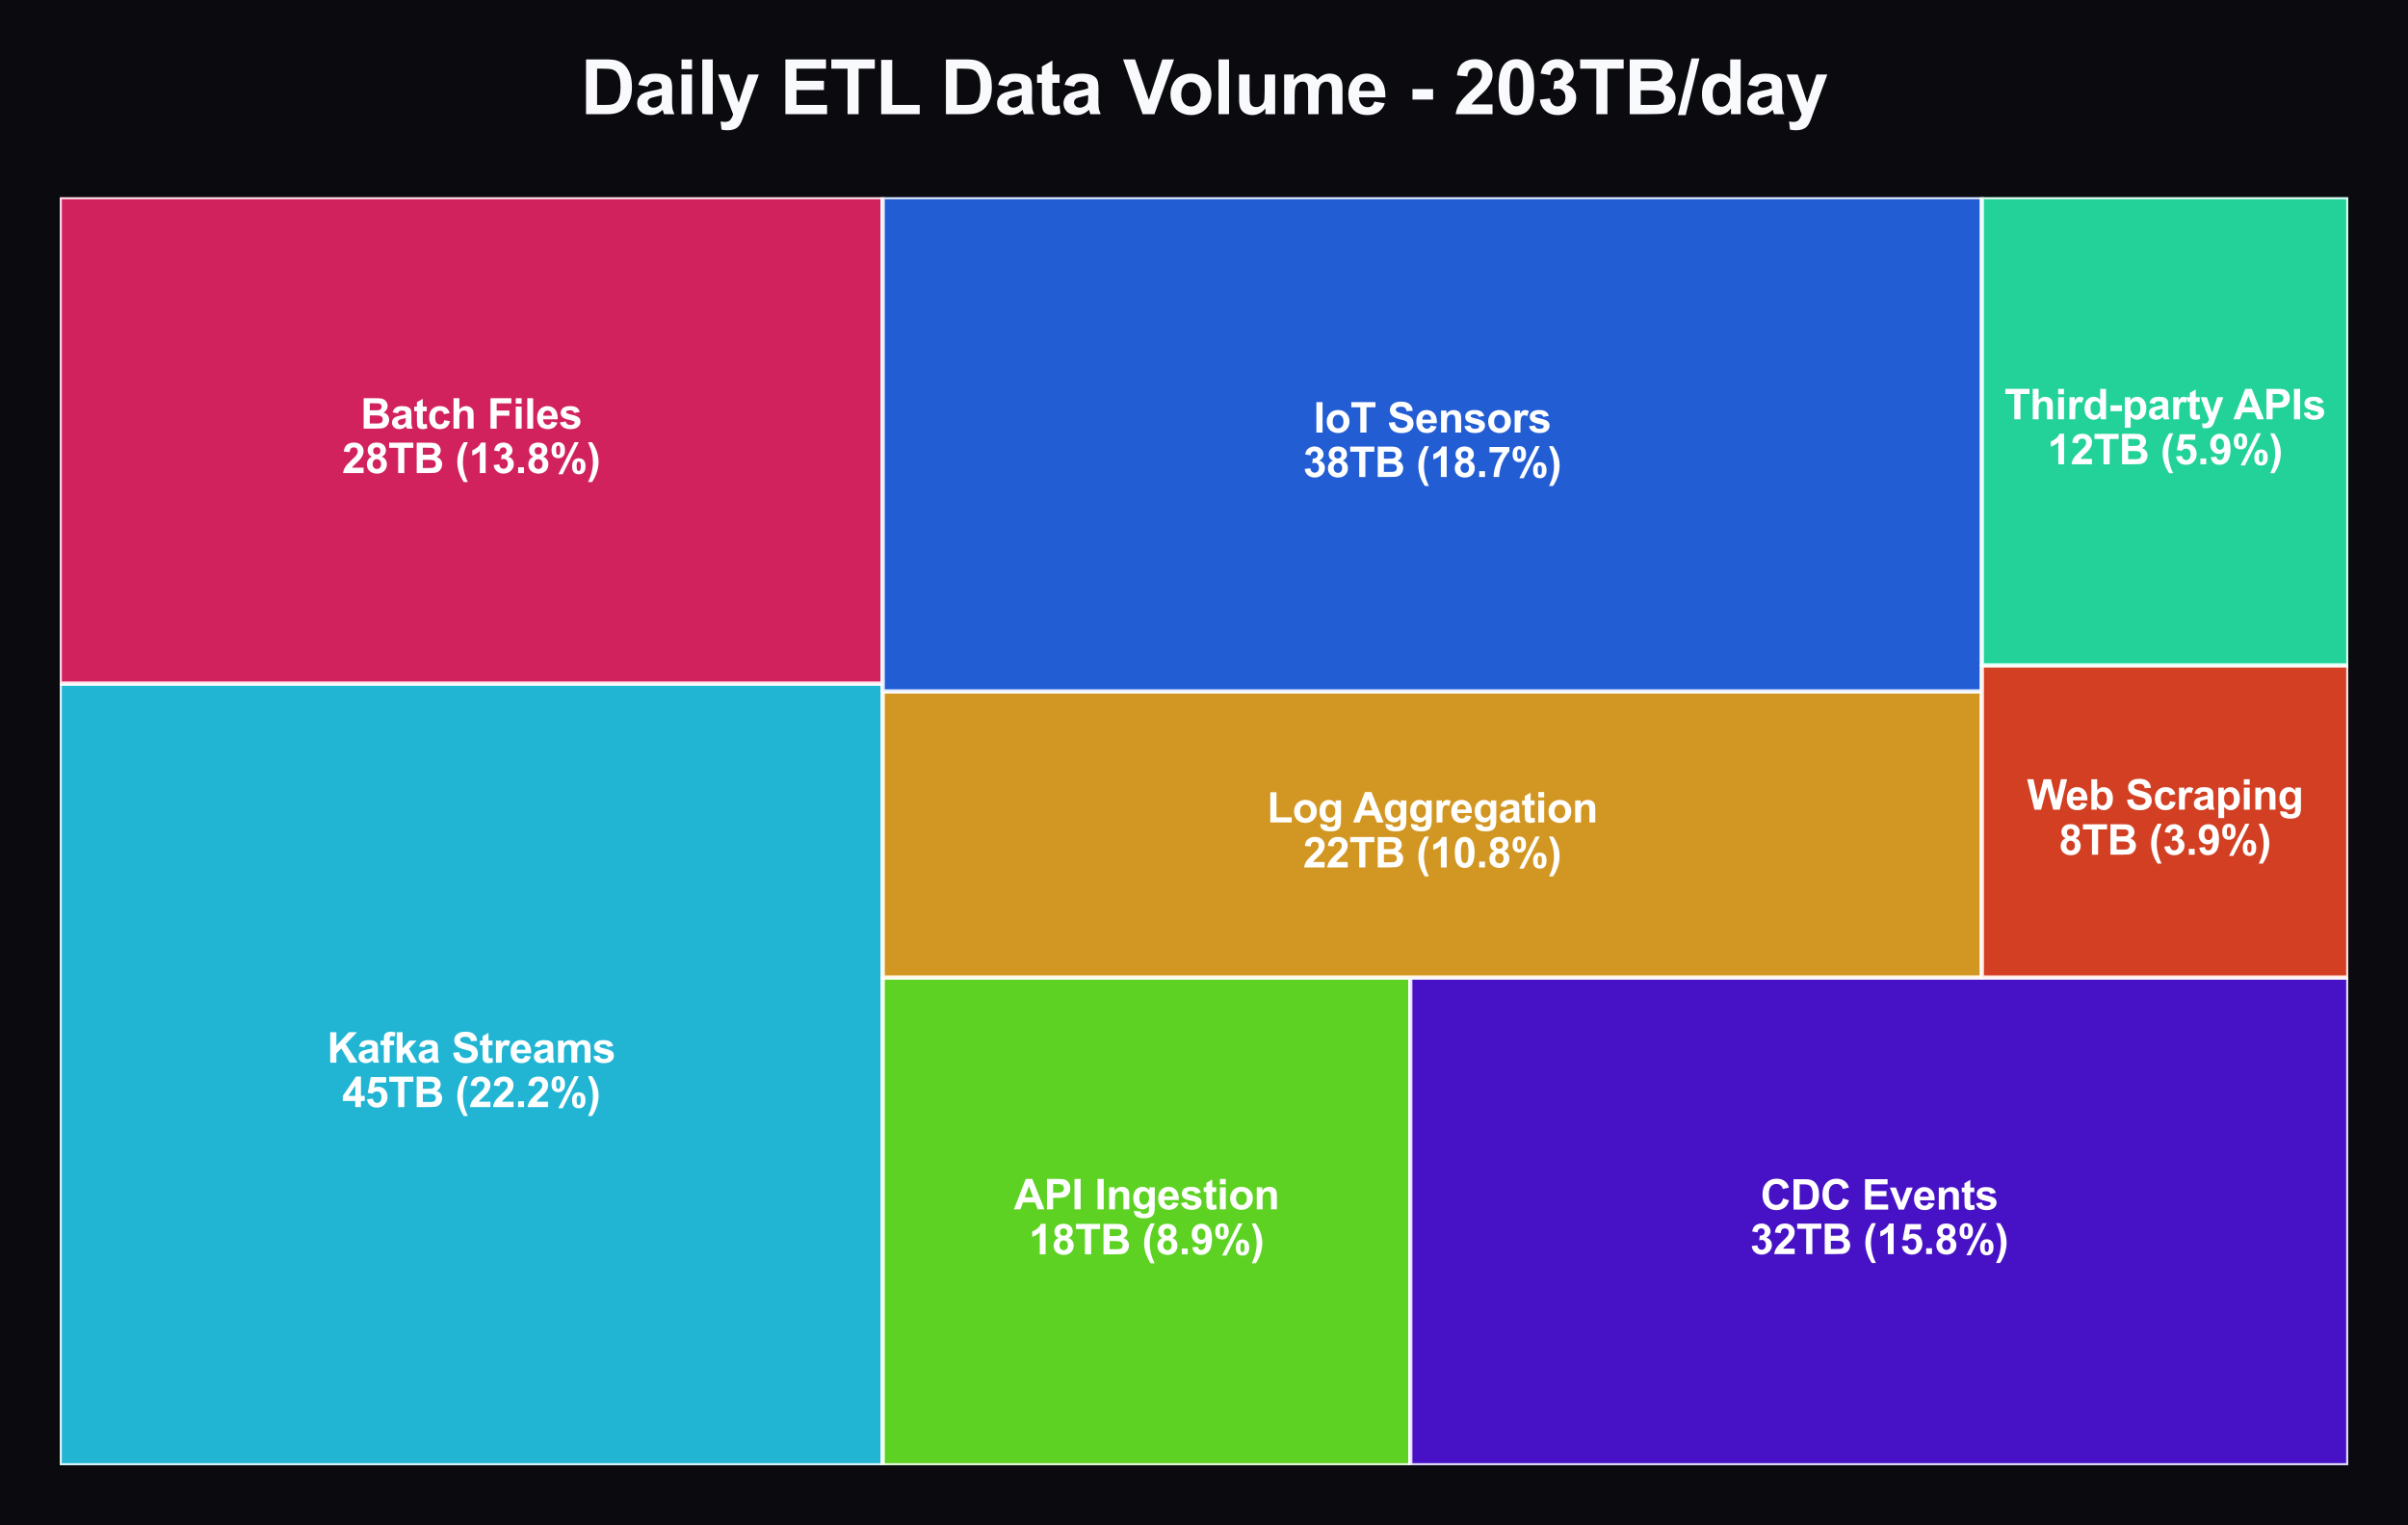 <?xml version="1.0" encoding="utf-8" standalone="no"?>
<!DOCTYPE svg PUBLIC "-//W3C//DTD SVG 1.1//EN"
  "http://www.w3.org/Graphics/SVG/1.1/DTD/svg11.dtd">
<svg xmlns:xlink="http://www.w3.org/1999/xlink" viewBox="0 0 580.144 367.343" xmlns="http://www.w3.org/2000/svg" version="1.1">
 <defs>
  <style type="text/css">*{stroke-linejoin: round; stroke-linecap: butt}</style>
 </defs>
 <g id="figure_1">
  <g id="patch_1">
   <path d="M 0 367.343 
L 580.144 367.343 
L 580.144 -0 
L 0 -0 
z
" style="fill: #0a0a0f"/>
  </g>
  <g id="axes_1">
   <g id="patch_2">
    <path d="M 14.4 352.943 
L 212.667 352.943 
L 212.667 164.659 
L 14.4 164.659 
z
" clip-path="url(#p18565d29bd)" style="fill: #27d3f5; opacity: 0.85; stroke: #ffffff; stroke-linejoin: miter"/>
   </g>
   <g id="patch_3">
    <path d="M 14.4 164.659 
L 212.667 164.659 
L 212.667 47.503 
L 14.4 47.503 
z
" clip-path="url(#p18565d29bd)" style="fill: #f5276c; opacity: 0.85; stroke: #ffffff; stroke-linejoin: miter"/>
   </g>
   <g id="patch_4">
    <path d="M 212.667 352.943 
L 339.774 352.943 
L 339.774 235.467 
L 212.667 235.467 
z
" clip-path="url(#p18565d29bd)" style="fill: #6cf527; opacity: 0.85; stroke: #ffffff; stroke-linejoin: miter"/>
   </g>
   <g id="patch_5">
    <path d="M 339.774 352.943 
L 565.744 352.943 
L 565.744 235.467 
L 339.774 235.467 
z
" clip-path="url(#p18565d29bd)" style="fill: #5314e6; opacity: 0.85; stroke: #ffffff; stroke-linejoin: miter"/>
   </g>
   <g id="patch_6">
    <path d="M 212.667 235.467 
L 477.475 235.467 
L 477.475 166.547 
L 212.667 166.547 
z
" clip-path="url(#p18565d29bd)" style="fill: #f5b027; opacity: 0.85; stroke: #ffffff; stroke-linejoin: miter"/>
   </g>
   <g id="patch_7">
    <path d="M 212.667 166.547 
L 477.475 166.547 
L 477.475 47.503 
L 212.667 47.503 
z
" clip-path="url(#p18565d29bd)" style="fill: #276cf5; opacity: 0.85; stroke: #ffffff; stroke-linejoin: miter"/>
   </g>
   <g id="patch_8">
    <path d="M 477.475 235.467 
L 565.744 235.467 
L 565.744 160.281 
L 477.475 160.281 
z
" clip-path="url(#p18565d29bd)" style="fill: #f54927; opacity: 0.85; stroke: #ffffff; stroke-linejoin: miter"/>
   </g>
   <g id="patch_9">
    <path d="M 477.475 160.281 
L 565.744 160.281 
L 565.744 47.503 
L 477.475 47.503 
z
" clip-path="url(#p18565d29bd)" style="fill: #27f5b0; opacity: 0.85; stroke: #ffffff; stroke-linejoin: miter"/>
   </g>
   <g id="text_1">
    <!-- Kafka Streams -->
    <g style="fill: #ffffff" transform="translate(78.793 255.973) scale(0.1 -0.1)">
     <defs>
      <path id="Arial-BoldMT-4b" d="M 478 0 
L 478 4581 
L 1403 4581 
L 1403 2547 
L 3272 4581 
L 4516 4581 
L 2791 2797 
L 4609 0 
L 3413 0 
L 2153 2150 
L 1403 1384 
L 1403 0 
L 478 0 
z
" transform="scale(0.016)"/>
      <path id="Arial-BoldMT-61" d="M 1116 2306 
L 319 2450 
Q 453 2931 781 3162 
Q 1109 3394 1756 3394 
Q 2344 3394 2631 3255 
Q 2919 3116 3036 2902 
Q 3153 2688 3153 2116 
L 3144 1091 
Q 3144 653 3186 445 
Q 3228 238 3344 0 
L 2475 0 
Q 2441 88 2391 259 
Q 2369 338 2359 363 
Q 2134 144 1878 34 
Q 1622 -75 1331 -75 
Q 819 -75 523 203 
Q 228 481 228 906 
Q 228 1188 362 1408 
Q 497 1628 739 1745 
Q 981 1863 1438 1950 
Q 2053 2066 2291 2166 
L 2291 2253 
Q 2291 2506 2166 2614 
Q 2041 2722 1694 2722 
Q 1459 2722 1328 2630 
Q 1197 2538 1116 2306 
z
M 2291 1594 
Q 2122 1538 1756 1459 
Q 1391 1381 1278 1306 
Q 1106 1184 1106 997 
Q 1106 813 1243 678 
Q 1381 544 1594 544 
Q 1831 544 2047 700 
Q 2206 819 2256 991 
Q 2291 1103 2291 1419 
L 2291 1594 
z
" transform="scale(0.016)"/>
      <path id="Arial-BoldMT-66" d="M 75 3319 
L 563 3319 
L 563 3569 
Q 563 3988 652 4194 
Q 741 4400 980 4529 
Q 1219 4659 1584 4659 
Q 1959 4659 2319 4547 
L 2200 3934 
Q 1991 3984 1797 3984 
Q 1606 3984 1523 3895 
Q 1441 3806 1441 3553 
L 1441 3319 
L 2097 3319 
L 2097 2628 
L 1441 2628 
L 1441 0 
L 563 0 
L 563 2628 
L 75 2628 
L 75 3319 
z
" transform="scale(0.016)"/>
      <path id="Arial-BoldMT-6b" d="M 428 0 
L 428 4581 
L 1306 4581 
L 1306 2150 
L 2334 3319 
L 3416 3319 
L 2281 2106 
L 3497 0 
L 2550 0 
L 1716 1491 
L 1306 1063 
L 1306 0 
L 428 0 
z
" transform="scale(0.016)"/>
      <path id="Arial-BoldMT-20" transform="scale(0.016)"/>
      <path id="Arial-BoldMT-53" d="M 231 1491 
L 1131 1578 
Q 1213 1125 1461 912 
Q 1709 700 2131 700 
Q 2578 700 2804 889 
Q 3031 1078 3031 1331 
Q 3031 1494 2936 1608 
Q 2841 1722 2603 1806 
Q 2441 1863 1863 2006 
Q 1119 2191 819 2459 
Q 397 2838 397 3381 
Q 397 3731 595 4036 
Q 794 4341 1167 4500 
Q 1541 4659 2069 4659 
Q 2931 4659 3367 4281 
Q 3803 3903 3825 3272 
L 2900 3231 
Q 2841 3584 2645 3739 
Q 2450 3894 2059 3894 
Q 1656 3894 1428 3728 
Q 1281 3622 1281 3444 
Q 1281 3281 1419 3166 
Q 1594 3019 2269 2859 
Q 2944 2700 3267 2529 
Q 3591 2359 3773 2064 
Q 3956 1769 3956 1334 
Q 3956 941 3737 597 
Q 3519 253 3119 86 
Q 2719 -81 2122 -81 
Q 1253 -81 787 320 
Q 322 722 231 1491 
z
" transform="scale(0.016)"/>
      <path id="Arial-BoldMT-74" d="M 1981 3319 
L 1981 2619 
L 1381 2619 
L 1381 1281 
Q 1381 875 1398 808 
Q 1416 741 1477 697 
Q 1538 653 1625 653 
Q 1747 653 1978 738 
L 2053 56 
Q 1747 -75 1359 -75 
Q 1122 -75 931 4 
Q 741 84 652 211 
Q 563 338 528 553 
Q 500 706 500 1172 
L 500 2619 
L 97 2619 
L 97 3319 
L 500 3319 
L 500 3978 
L 1381 4491 
L 1381 3319 
L 1981 3319 
z
" transform="scale(0.016)"/>
      <path id="Arial-BoldMT-72" d="M 1300 0 
L 422 0 
L 422 3319 
L 1238 3319 
L 1238 2847 
Q 1447 3181 1614 3287 
Q 1781 3394 1994 3394 
Q 2294 3394 2572 3228 
L 2300 2463 
Q 2078 2606 1888 2606 
Q 1703 2606 1575 2504 
Q 1447 2403 1373 2137 
Q 1300 1872 1300 1025 
L 1300 0 
z
" transform="scale(0.016)"/>
      <path id="Arial-BoldMT-65" d="M 2381 1056 
L 3256 909 
Q 3088 428 2723 176 
Q 2359 -75 1813 -75 
Q 947 -75 531 491 
Q 203 944 203 1634 
Q 203 2459 634 2926 
Q 1066 3394 1725 3394 
Q 2466 3394 2894 2905 
Q 3322 2416 3303 1406 
L 1103 1406 
Q 1113 1016 1316 798 
Q 1519 581 1822 581 
Q 2028 581 2168 693 
Q 2309 806 2381 1056 
z
M 2431 1944 
Q 2422 2325 2234 2523 
Q 2047 2722 1778 2722 
Q 1491 2722 1303 2513 
Q 1116 2303 1119 1944 
L 2431 1944 
z
" transform="scale(0.016)"/>
      <path id="Arial-BoldMT-6d" d="M 394 3319 
L 1203 3319 
L 1203 2866 
Q 1638 3394 2238 3394 
Q 2556 3394 2790 3262 
Q 3025 3131 3175 2866 
Q 3394 3131 3647 3262 
Q 3900 3394 4188 3394 
Q 4553 3394 4806 3245 
Q 5059 3097 5184 2809 
Q 5275 2597 5275 2122 
L 5275 0 
L 4397 0 
L 4397 1897 
Q 4397 2391 4306 2534 
Q 4184 2722 3931 2722 
Q 3747 2722 3584 2609 
Q 3422 2497 3350 2280 
Q 3278 2063 3278 1594 
L 3278 0 
L 2400 0 
L 2400 1819 
Q 2400 2303 2353 2443 
Q 2306 2584 2207 2653 
Q 2109 2722 1941 2722 
Q 1738 2722 1575 2612 
Q 1413 2503 1342 2297 
Q 1272 2091 1272 1613 
L 1272 0 
L 394 0 
L 394 3319 
z
" transform="scale(0.016)"/>
      <path id="Arial-BoldMT-73" d="M 150 947 
L 1031 1081 
Q 1088 825 1259 692 
Q 1431 559 1741 559 
Q 2081 559 2253 684 
Q 2369 772 2369 919 
Q 2369 1019 2306 1084 
Q 2241 1147 2013 1200 
Q 950 1434 666 1628 
Q 272 1897 272 2375 
Q 272 2806 612 3100 
Q 953 3394 1669 3394 
Q 2350 3394 2681 3172 
Q 3013 2950 3138 2516 
L 2309 2363 
Q 2256 2556 2107 2659 
Q 1959 2763 1684 2763 
Q 1338 2763 1188 2666 
Q 1088 2597 1088 2488 
Q 1088 2394 1175 2328 
Q 1294 2241 1995 2081 
Q 2697 1922 2975 1691 
Q 3250 1456 3250 1038 
Q 3250 581 2869 253 
Q 2488 -75 1741 -75 
Q 1063 -75 667 200 
Q 272 475 150 947 
z
" transform="scale(0.016)"/>
     </defs>
     <use xlink:href="#Arial-BoldMT-4b"/>
     <use xlink:href="#Arial-BoldMT-61" transform="translate(72.217 0)"/>
     <use xlink:href="#Arial-BoldMT-66" transform="translate(127.832 0)"/>
     <use xlink:href="#Arial-BoldMT-6b" transform="translate(161.133 0)"/>
     <use xlink:href="#Arial-BoldMT-61" transform="translate(216.748 0)"/>
     <use xlink:href="#Arial-BoldMT-20" transform="translate(272.363 0)"/>
     <use xlink:href="#Arial-BoldMT-53" transform="translate(300.146 0)"/>
     <use xlink:href="#Arial-BoldMT-74" transform="translate(366.846 0)"/>
     <use xlink:href="#Arial-BoldMT-72" transform="translate(400.146 0)"/>
     <use xlink:href="#Arial-BoldMT-65" transform="translate(439.062 0)"/>
     <use xlink:href="#Arial-BoldMT-61" transform="translate(494.678 0)"/>
     <use xlink:href="#Arial-BoldMT-6d" transform="translate(550.293 0)"/>
     <use xlink:href="#Arial-BoldMT-73" transform="translate(639.209 0)"/>
    </g>
    <!-- 45TB (22.2%) -->
    <g style="fill: #ffffff" transform="translate(82.412 266.682) scale(0.1 -0.1)">
     <defs>
      <path id="Arial-BoldMT-34" d="M 1994 0 
L 1994 922 
L 119 922 
L 119 1691 
L 2106 4600 
L 2844 4600 
L 2844 1694 
L 3413 1694 
L 3413 922 
L 2844 922 
L 2844 0 
L 1994 0 
z
M 1994 1694 
L 1994 3259 
L 941 1694 
L 1994 1694 
z
" transform="scale(0.016)"/>
      <path id="Arial-BoldMT-35" d="M 284 1178 
L 1159 1269 
Q 1197 972 1381 798 
Q 1566 625 1806 625 
Q 2081 625 2272 848 
Q 2463 1072 2463 1522 
Q 2463 1944 2273 2155 
Q 2084 2366 1781 2366 
Q 1403 2366 1103 2031 
L 391 2134 
L 841 4519 
L 3163 4519 
L 3163 3697 
L 1506 3697 
L 1369 2919 
Q 1663 3066 1969 3066 
Q 2553 3066 2959 2641 
Q 3366 2216 3366 1538 
Q 3366 972 3038 528 
Q 2591 -78 1797 -78 
Q 1163 -78 763 262 
Q 363 603 284 1178 
z
" transform="scale(0.016)"/>
      <path id="Arial-BoldMT-54" d="M 1497 0 
L 1497 3806 
L 138 3806 
L 138 4581 
L 3778 4581 
L 3778 3806 
L 2422 3806 
L 2422 0 
L 1497 0 
z
" transform="scale(0.016)"/>
      <path id="Arial-BoldMT-42" d="M 469 4581 
L 2300 4581 
Q 2844 4581 3111 4536 
Q 3378 4491 3589 4347 
Q 3800 4203 3940 3964 
Q 4081 3725 4081 3428 
Q 4081 3106 3907 2837 
Q 3734 2569 3438 2434 
Q 3856 2313 4081 2019 
Q 4306 1725 4306 1328 
Q 4306 1016 4161 720 
Q 4016 425 3764 248 
Q 3513 72 3144 31 
Q 2913 6 2028 0 
L 469 0 
L 469 4581 
z
M 1394 3819 
L 1394 2759 
L 2000 2759 
Q 2541 2759 2672 2775 
Q 2909 2803 3045 2939 
Q 3181 3075 3181 3297 
Q 3181 3509 3064 3642 
Q 2947 3775 2716 3803 
Q 2578 3819 1925 3819 
L 1394 3819 
z
M 1394 1997 
L 1394 772 
L 2250 772 
Q 2750 772 2884 800 
Q 3091 838 3220 983 
Q 3350 1128 3350 1372 
Q 3350 1578 3250 1722 
Q 3150 1866 2961 1931 
Q 2772 1997 2141 1997 
L 1394 1997 
z
" transform="scale(0.016)"/>
      <path id="Arial-BoldMT-28" d="M 1916 -1347 
L 1313 -1347 
Q 834 -625 584 153 
Q 334 931 334 1659 
Q 334 2563 644 3369 
Q 913 4069 1325 4659 
L 1925 4659 
Q 1497 3713 1336 3048 
Q 1175 2384 1175 1641 
Q 1175 1128 1270 590 
Q 1366 53 1531 -431 
Q 1641 -750 1916 -1347 
z
" transform="scale(0.016)"/>
      <path id="Arial-BoldMT-32" d="M 3238 816 
L 3238 0 
L 159 0 
Q 209 463 459 877 
Q 709 1291 1447 1975 
Q 2041 2528 2175 2725 
Q 2356 2997 2356 3263 
Q 2356 3556 2198 3714 
Q 2041 3872 1763 3872 
Q 1488 3872 1325 3706 
Q 1163 3541 1138 3156 
L 263 3244 
Q 341 3969 753 4284 
Q 1166 4600 1784 4600 
Q 2463 4600 2850 4234 
Q 3238 3869 3238 3325 
Q 3238 3016 3127 2736 
Q 3016 2456 2775 2150 
Q 2616 1947 2200 1565 
Q 1784 1184 1673 1059 
Q 1563 934 1494 816 
L 3238 816 
z
" transform="scale(0.016)"/>
      <path id="Arial-BoldMT-2e" d="M 459 0 
L 459 878 
L 1338 878 
L 1338 0 
L 459 0 
z
" transform="scale(0.016)"/>
      <path id="Arial-BoldMT-25" d="M 278 3450 
Q 278 4066 548 4362 
Q 819 4659 1281 4659 
Q 1759 4659 2029 4364 
Q 2300 4069 2300 3450 
Q 2300 2834 2029 2537 
Q 1759 2241 1297 2241 
Q 819 2241 548 2536 
Q 278 2831 278 3450 
z
M 963 3456 
Q 963 3009 1066 2856 
Q 1144 2744 1281 2744 
Q 1422 2744 1500 2856 
Q 1600 3009 1600 3456 
Q 1600 3903 1500 4053 
Q 1422 4169 1281 4169 
Q 1144 4169 1066 4056 
Q 963 3903 963 3456 
z
M 1950 -175 
L 1300 -175 
L 3741 4659 
L 4372 4659 
L 1950 -175 
z
M 3369 1028 
Q 3369 1644 3639 1941 
Q 3909 2238 4378 2238 
Q 4850 2238 5120 1941 
Q 5391 1644 5391 1028 
Q 5391 409 5120 112 
Q 4850 -184 4388 -184 
Q 3909 -184 3639 112 
Q 3369 409 3369 1028 
z
M 4053 1031 
Q 4053 584 4156 434 
Q 4234 319 4372 319 
Q 4513 319 4588 431 
Q 4691 584 4691 1031 
Q 4691 1478 4591 1631 
Q 4513 1744 4372 1744 
Q 4231 1744 4156 1631 
Q 4053 1478 4053 1031 
z
" transform="scale(0.016)"/>
      <path id="Arial-BoldMT-29" d="M 216 -1347 
Q 475 -791 581 -494 
Q 688 -197 778 190 
Q 869 578 912 926 
Q 956 1275 956 1641 
Q 956 2384 797 3048 
Q 638 3713 209 4659 
L 806 4659 
Q 1278 3988 1539 3234 
Q 1800 2481 1800 1706 
Q 1800 1053 1594 306 
Q 1359 -531 822 -1347 
L 216 -1347 
z
" transform="scale(0.016)"/>
     </defs>
     <use xlink:href="#Arial-BoldMT-34"/>
     <use xlink:href="#Arial-BoldMT-35" transform="translate(55.615 0)"/>
     <use xlink:href="#Arial-BoldMT-54" transform="translate(111.23 0)"/>
     <use xlink:href="#Arial-BoldMT-42" transform="translate(172.314 0)"/>
     <use xlink:href="#Arial-BoldMT-20" transform="translate(244.531 0)"/>
     <use xlink:href="#Arial-BoldMT-28" transform="translate(272.314 0)"/>
     <use xlink:href="#Arial-BoldMT-32" transform="translate(305.615 0)"/>
     <use xlink:href="#Arial-BoldMT-32" transform="translate(361.23 0)"/>
     <use xlink:href="#Arial-BoldMT-2e" transform="translate(416.846 0)"/>
     <use xlink:href="#Arial-BoldMT-32" transform="translate(444.629 0)"/>
     <use xlink:href="#Arial-BoldMT-25" transform="translate(500.244 0)"/>
     <use xlink:href="#Arial-BoldMT-29" transform="translate(589.16 0)"/>
    </g>
   </g>
   <g id="text_2">
    <!-- Batch Files -->
    <g style="fill: #ffffff" transform="translate(86.861 103.253) scale(0.1 -0.1)">
     <defs>
      <path id="Arial-BoldMT-63" d="M 3353 2338 
L 2488 2181 
Q 2444 2441 2289 2572 
Q 2134 2703 1888 2703 
Q 1559 2703 1364 2476 
Q 1169 2250 1169 1719 
Q 1169 1128 1367 884 
Q 1566 641 1900 641 
Q 2150 641 2309 783 
Q 2469 925 2534 1272 
L 3397 1125 
Q 3263 531 2881 228 
Q 2500 -75 1859 -75 
Q 1131 -75 698 384 
Q 266 844 266 1656 
Q 266 2478 700 2936 
Q 1134 3394 1875 3394 
Q 2481 3394 2839 3133 
Q 3197 2872 3353 2338 
z
" transform="scale(0.016)"/>
      <path id="Arial-BoldMT-68" d="M 1334 4581 
L 1334 2897 
Q 1759 3394 2350 3394 
Q 2653 3394 2897 3281 
Q 3141 3169 3264 2994 
Q 3388 2819 3433 2606 
Q 3478 2394 3478 1947 
L 3478 0 
L 2600 0 
L 2600 1753 
Q 2600 2275 2550 2415 
Q 2500 2556 2373 2639 
Q 2247 2722 2056 2722 
Q 1838 2722 1666 2615 
Q 1494 2509 1414 2295 
Q 1334 2081 1334 1663 
L 1334 0 
L 456 0 
L 456 4581 
L 1334 4581 
z
" transform="scale(0.016)"/>
      <path id="Arial-BoldMT-46" d="M 472 0 
L 472 4581 
L 3613 4581 
L 3613 3806 
L 1397 3806 
L 1397 2722 
L 3309 2722 
L 3309 1947 
L 1397 1947 
L 1397 0 
L 472 0 
z
" transform="scale(0.016)"/>
      <path id="Arial-BoldMT-69" d="M 459 3769 
L 459 4581 
L 1338 4581 
L 1338 3769 
L 459 3769 
z
M 459 0 
L 459 3319 
L 1338 3319 
L 1338 0 
L 459 0 
z
" transform="scale(0.016)"/>
      <path id="Arial-BoldMT-6c" d="M 459 0 
L 459 4581 
L 1338 4581 
L 1338 0 
L 459 0 
z
" transform="scale(0.016)"/>
     </defs>
     <use xlink:href="#Arial-BoldMT-42"/>
     <use xlink:href="#Arial-BoldMT-61" transform="translate(72.217 0)"/>
     <use xlink:href="#Arial-BoldMT-74" transform="translate(127.832 0)"/>
     <use xlink:href="#Arial-BoldMT-63" transform="translate(161.133 0)"/>
     <use xlink:href="#Arial-BoldMT-68" transform="translate(216.748 0)"/>
     <use xlink:href="#Arial-BoldMT-20" transform="translate(277.832 0)"/>
     <use xlink:href="#Arial-BoldMT-46" transform="translate(305.615 0)"/>
     <use xlink:href="#Arial-BoldMT-69" transform="translate(366.699 0)"/>
     <use xlink:href="#Arial-BoldMT-6c" transform="translate(394.482 0)"/>
     <use xlink:href="#Arial-BoldMT-65" transform="translate(422.266 0)"/>
     <use xlink:href="#Arial-BoldMT-73" transform="translate(477.881 0)"/>
    </g>
    <!-- 28TB (13.8%) -->
    <g style="fill: #ffffff" transform="translate(82.412 113.962) scale(0.1 -0.1)">
     <defs>
      <path id="Arial-BoldMT-38" d="M 1025 2472 
Q 684 2616 529 2867 
Q 375 3119 375 3419 
Q 375 3931 733 4265 
Q 1091 4600 1750 4600 
Q 2403 4600 2764 4265 
Q 3125 3931 3125 3419 
Q 3125 3100 2959 2851 
Q 2794 2603 2494 2472 
Q 2875 2319 3073 2025 
Q 3272 1731 3272 1347 
Q 3272 713 2867 316 
Q 2463 -81 1791 -81 
Q 1166 -81 750 247 
Q 259 634 259 1309 
Q 259 1681 443 1992 
Q 628 2303 1025 2472 
z
M 1206 3356 
Q 1206 3094 1354 2947 
Q 1503 2800 1750 2800 
Q 2000 2800 2150 2948 
Q 2300 3097 2300 3359 
Q 2300 3606 2151 3754 
Q 2003 3903 1759 3903 
Q 1506 3903 1356 3753 
Q 1206 3603 1206 3356 
z
M 1125 1394 
Q 1125 1031 1311 828 
Q 1497 625 1775 625 
Q 2047 625 2225 820 
Q 2403 1016 2403 1384 
Q 2403 1706 2222 1901 
Q 2041 2097 1763 2097 
Q 1441 2097 1283 1875 
Q 1125 1653 1125 1394 
z
" transform="scale(0.016)"/>
      <path id="Arial-BoldMT-31" d="M 2519 0 
L 1641 0 
L 1641 3309 
Q 1159 2859 506 2644 
L 506 3441 
Q 850 3553 1253 3867 
Q 1656 4181 1806 4600 
L 2519 4600 
L 2519 0 
z
" transform="scale(0.016)"/>
      <path id="Arial-BoldMT-33" d="M 241 1216 
L 1091 1319 
Q 1131 994 1309 822 
Q 1488 650 1741 650 
Q 2013 650 2198 856 
Q 2384 1063 2384 1413 
Q 2384 1744 2206 1937 
Q 2028 2131 1772 2131 
Q 1603 2131 1369 2066 
L 1466 2781 
Q 1822 2772 2009 2936 
Q 2197 3100 2197 3372 
Q 2197 3603 2059 3740 
Q 1922 3878 1694 3878 
Q 1469 3878 1309 3722 
Q 1150 3566 1116 3266 
L 306 3403 
Q 391 3819 561 4067 
Q 731 4316 1036 4458 
Q 1341 4600 1719 4600 
Q 2366 4600 2756 4188 
Q 3078 3850 3078 3425 
Q 3078 2822 2419 2463 
Q 2813 2378 3048 2084 
Q 3284 1791 3284 1375 
Q 3284 772 2843 347 
Q 2403 -78 1747 -78 
Q 1125 -78 715 280 
Q 306 638 241 1216 
z
" transform="scale(0.016)"/>
     </defs>
     <use xlink:href="#Arial-BoldMT-32"/>
     <use xlink:href="#Arial-BoldMT-38" transform="translate(55.615 0)"/>
     <use xlink:href="#Arial-BoldMT-54" transform="translate(111.23 0)"/>
     <use xlink:href="#Arial-BoldMT-42" transform="translate(172.314 0)"/>
     <use xlink:href="#Arial-BoldMT-20" transform="translate(244.531 0)"/>
     <use xlink:href="#Arial-BoldMT-28" transform="translate(272.314 0)"/>
     <use xlink:href="#Arial-BoldMT-31" transform="translate(305.615 0)"/>
     <use xlink:href="#Arial-BoldMT-33" transform="translate(361.23 0)"/>
     <use xlink:href="#Arial-BoldMT-2e" transform="translate(416.846 0)"/>
     <use xlink:href="#Arial-BoldMT-38" transform="translate(444.629 0)"/>
     <use xlink:href="#Arial-BoldMT-25" transform="translate(500.244 0)"/>
     <use xlink:href="#Arial-BoldMT-29" transform="translate(589.16 0)"/>
    </g>
   </g>
   <g id="text_3">
    <!-- API Ingestion -->
    <g style="fill: #ffffff" transform="translate(244.277 291.311) scale(0.1 -0.1)">
     <defs>
      <path id="Arial-BoldMT-41" d="M 4597 0 
L 3591 0 
L 3191 1041 
L 1359 1041 
L 981 0 
L 0 0 
L 1784 4581 
L 2763 4581 
L 4597 0 
z
M 2894 1813 
L 2263 3513 
L 1644 1813 
L 2894 1813 
z
" transform="scale(0.016)"/>
      <path id="Arial-BoldMT-50" d="M 466 0 
L 466 4581 
L 1950 4581 
Q 2794 4581 3050 4513 
Q 3444 4409 3709 4064 
Q 3975 3719 3975 3172 
Q 3975 2750 3822 2462 
Q 3669 2175 3433 2011 
Q 3197 1847 2953 1794 
Q 2622 1728 1994 1728 
L 1391 1728 
L 1391 0 
L 466 0 
z
M 1391 3806 
L 1391 2506 
L 1897 2506 
Q 2444 2506 2628 2578 
Q 2813 2650 2917 2803 
Q 3022 2956 3022 3159 
Q 3022 3409 2875 3571 
Q 2728 3734 2503 3775 
Q 2338 3806 1838 3806 
L 1391 3806 
z
" transform="scale(0.016)"/>
      <path id="Arial-BoldMT-49" d="M 438 0 
L 438 4581 
L 1363 4581 
L 1363 0 
L 438 0 
z
" transform="scale(0.016)"/>
      <path id="Arial-BoldMT-6e" d="M 3478 0 
L 2600 0 
L 2600 1694 
Q 2600 2231 2544 2389 
Q 2488 2547 2361 2634 
Q 2234 2722 2056 2722 
Q 1828 2722 1647 2597 
Q 1466 2472 1398 2265 
Q 1331 2059 1331 1503 
L 1331 0 
L 453 0 
L 453 3319 
L 1269 3319 
L 1269 2831 
Q 1703 3394 2363 3394 
Q 2653 3394 2893 3289 
Q 3134 3184 3257 3021 
Q 3381 2859 3429 2653 
Q 3478 2447 3478 2063 
L 3478 0 
z
" transform="scale(0.016)"/>
      <path id="Arial-BoldMT-67" d="M 378 -219 
L 1381 -341 
Q 1406 -516 1497 -581 
Q 1622 -675 1891 -675 
Q 2234 -675 2406 -572 
Q 2522 -503 2581 -350 
Q 2622 -241 2622 53 
L 2622 538 
Q 2228 0 1628 0 
Q 959 0 569 566 
Q 263 1013 263 1678 
Q 263 2513 664 2953 
Q 1066 3394 1663 3394 
Q 2278 3394 2678 2853 
L 2678 3319 
L 3500 3319 
L 3500 341 
Q 3500 -247 3403 -537 
Q 3306 -828 3131 -993 
Q 2956 -1159 2664 -1253 
Q 2372 -1347 1925 -1347 
Q 1081 -1347 728 -1058 
Q 375 -769 375 -325 
Q 375 -281 378 -219 
z
M 1163 1728 
Q 1163 1200 1367 954 
Q 1572 709 1872 709 
Q 2194 709 2416 961 
Q 2638 1213 2638 1706 
Q 2638 2222 2425 2472 
Q 2213 2722 1888 2722 
Q 1572 2722 1367 2476 
Q 1163 2231 1163 1728 
z
" transform="scale(0.016)"/>
      <path id="Arial-BoldMT-6f" d="M 256 1706 
Q 256 2144 472 2553 
Q 688 2963 1083 3178 
Q 1478 3394 1966 3394 
Q 2719 3394 3200 2905 
Q 3681 2416 3681 1669 
Q 3681 916 3195 420 
Q 2709 -75 1972 -75 
Q 1516 -75 1102 131 
Q 688 338 472 736 
Q 256 1134 256 1706 
z
M 1156 1659 
Q 1156 1166 1390 903 
Q 1625 641 1969 641 
Q 2313 641 2545 903 
Q 2778 1166 2778 1666 
Q 2778 2153 2545 2415 
Q 2313 2678 1969 2678 
Q 1625 2678 1390 2415 
Q 1156 2153 1156 1659 
z
" transform="scale(0.016)"/>
     </defs>
     <use xlink:href="#Arial-BoldMT-41"/>
     <use xlink:href="#Arial-BoldMT-50" transform="translate(72.217 0)"/>
     <use xlink:href="#Arial-BoldMT-49" transform="translate(138.916 0)"/>
     <use xlink:href="#Arial-BoldMT-20" transform="translate(166.699 0)"/>
     <use xlink:href="#Arial-BoldMT-49" transform="translate(194.482 0)"/>
     <use xlink:href="#Arial-BoldMT-6e" transform="translate(222.266 0)"/>
     <use xlink:href="#Arial-BoldMT-67" transform="translate(283.35 0)"/>
     <use xlink:href="#Arial-BoldMT-65" transform="translate(344.434 0)"/>
     <use xlink:href="#Arial-BoldMT-73" transform="translate(400.049 0)"/>
     <use xlink:href="#Arial-BoldMT-74" transform="translate(455.664 0)"/>
     <use xlink:href="#Arial-BoldMT-69" transform="translate(488.965 0)"/>
     <use xlink:href="#Arial-BoldMT-6f" transform="translate(516.748 0)"/>
     <use xlink:href="#Arial-BoldMT-6e" transform="translate(577.832 0)"/>
    </g>
    <!-- 18TB (8.9%) -->
    <g style="fill: #ffffff" transform="translate(247.88 302.152) scale(0.1 -0.1)">
     <defs>
      <path id="Arial-BoldMT-39" d="M 291 1059 
L 1141 1153 
Q 1172 894 1303 769 
Q 1434 644 1650 644 
Q 1922 644 2112 894 
Q 2303 1144 2356 1931 
Q 2025 1547 1528 1547 
Q 988 1547 595 1964 
Q 203 2381 203 3050 
Q 203 3747 617 4173 
Q 1031 4600 1672 4600 
Q 2369 4600 2816 4061 
Q 3263 3522 3263 2288 
Q 3263 1031 2797 475 
Q 2331 -81 1584 -81 
Q 1047 -81 715 205 
Q 384 491 291 1059 
z
M 2278 2978 
Q 2278 3403 2083 3637 
Q 1888 3872 1631 3872 
Q 1388 3872 1227 3680 
Q 1066 3488 1066 3050 
Q 1066 2606 1241 2398 
Q 1416 2191 1678 2191 
Q 1931 2191 2104 2391 
Q 2278 2591 2278 2978 
z
" transform="scale(0.016)"/>
     </defs>
     <use xlink:href="#Arial-BoldMT-31"/>
     <use xlink:href="#Arial-BoldMT-38" transform="translate(55.615 0)"/>
     <use xlink:href="#Arial-BoldMT-54" transform="translate(111.23 0)"/>
     <use xlink:href="#Arial-BoldMT-42" transform="translate(172.314 0)"/>
     <use xlink:href="#Arial-BoldMT-20" transform="translate(244.531 0)"/>
     <use xlink:href="#Arial-BoldMT-28" transform="translate(272.314 0)"/>
     <use xlink:href="#Arial-BoldMT-38" transform="translate(305.615 0)"/>
     <use xlink:href="#Arial-BoldMT-2e" transform="translate(361.23 0)"/>
     <use xlink:href="#Arial-BoldMT-39" transform="translate(389.014 0)"/>
     <use xlink:href="#Arial-BoldMT-25" transform="translate(444.629 0)"/>
     <use xlink:href="#Arial-BoldMT-29" transform="translate(533.545 0)"/>
    </g>
   </g>
   <g id="text_4">
    <!-- CDC Events -->
    <g style="fill: #ffffff" transform="translate(424.142 291.377) scale(0.1 -0.1)">
     <defs>
      <path id="Arial-BoldMT-43" d="M 3397 1684 
L 4294 1400 
Q 4088 650 3608 286 
Q 3128 -78 2391 -78 
Q 1478 -78 890 545 
Q 303 1169 303 2250 
Q 303 3394 893 4026 
Q 1484 4659 2447 4659 
Q 3288 4659 3813 4163 
Q 4125 3869 4281 3319 
L 3366 3100 
Q 3284 3456 3026 3662 
Q 2769 3869 2400 3869 
Q 1891 3869 1573 3503 
Q 1256 3138 1256 2319 
Q 1256 1450 1568 1081 
Q 1881 713 2381 713 
Q 2750 713 3015 947 
Q 3281 1181 3397 1684 
z
" transform="scale(0.016)"/>
      <path id="Arial-BoldMT-44" d="M 463 4581 
L 2153 4581 
Q 2725 4581 3025 4494 
Q 3428 4375 3715 4072 
Q 4003 3769 4153 3330 
Q 4303 2891 4303 2247 
Q 4303 1681 4163 1272 
Q 3991 772 3672 463 
Q 3431 228 3022 97 
Q 2716 0 2203 0 
L 463 0 
L 463 4581 
z
M 1388 3806 
L 1388 772 
L 2078 772 
Q 2466 772 2638 816 
Q 2863 872 3011 1006 
Q 3159 1141 3253 1448 
Q 3347 1756 3347 2288 
Q 3347 2819 3253 3103 
Q 3159 3388 2990 3547 
Q 2822 3706 2563 3763 
Q 2369 3806 1803 3806 
L 1388 3806 
z
" transform="scale(0.016)"/>
      <path id="Arial-BoldMT-45" d="M 466 0 
L 466 4581 
L 3863 4581 
L 3863 3806 
L 1391 3806 
L 1391 2791 
L 3691 2791 
L 3691 2019 
L 1391 2019 
L 1391 772 
L 3950 772 
L 3950 0 
L 466 0 
z
" transform="scale(0.016)"/>
      <path id="Arial-BoldMT-76" d="M 1372 0 
L 34 3319 
L 956 3319 
L 1581 1625 
L 1763 1059 
Q 1834 1275 1853 1344 
Q 1897 1484 1947 1625 
L 2578 3319 
L 3481 3319 
L 2163 0 
L 1372 0 
z
" transform="scale(0.016)"/>
     </defs>
     <use xlink:href="#Arial-BoldMT-43"/>
     <use xlink:href="#Arial-BoldMT-44" transform="translate(72.217 0)"/>
     <use xlink:href="#Arial-BoldMT-43" transform="translate(144.434 0)"/>
     <use xlink:href="#Arial-BoldMT-20" transform="translate(216.65 0)"/>
     <use xlink:href="#Arial-BoldMT-45" transform="translate(244.434 0)"/>
     <use xlink:href="#Arial-BoldMT-76" transform="translate(311.133 0)"/>
     <use xlink:href="#Arial-BoldMT-65" transform="translate(366.748 0)"/>
     <use xlink:href="#Arial-BoldMT-6e" transform="translate(422.363 0)"/>
     <use xlink:href="#Arial-BoldMT-74" transform="translate(483.447 0)"/>
     <use xlink:href="#Arial-BoldMT-73" transform="translate(516.748 0)"/>
    </g>
    <!-- 32TB (15.8%) -->
    <g style="fill: #ffffff" transform="translate(421.638 302.086) scale(0.1 -0.1)">
     <use xlink:href="#Arial-BoldMT-33"/>
     <use xlink:href="#Arial-BoldMT-32" transform="translate(55.615 0)"/>
     <use xlink:href="#Arial-BoldMT-54" transform="translate(111.23 0)"/>
     <use xlink:href="#Arial-BoldMT-42" transform="translate(172.314 0)"/>
     <use xlink:href="#Arial-BoldMT-20" transform="translate(244.531 0)"/>
     <use xlink:href="#Arial-BoldMT-28" transform="translate(272.314 0)"/>
     <use xlink:href="#Arial-BoldMT-31" transform="translate(305.615 0)"/>
     <use xlink:href="#Arial-BoldMT-35" transform="translate(361.23 0)"/>
     <use xlink:href="#Arial-BoldMT-2e" transform="translate(416.846 0)"/>
     <use xlink:href="#Arial-BoldMT-38" transform="translate(444.629 0)"/>
     <use xlink:href="#Arial-BoldMT-25" transform="translate(500.244 0)"/>
     <use xlink:href="#Arial-BoldMT-29" transform="translate(589.16 0)"/>
    </g>
   </g>
   <g id="text_5">
    <!-- Log Aggregation -->
    <g style="fill: #ffffff" transform="translate(305.266 198.113) scale(0.1 -0.1)">
     <defs>
      <path id="Arial-BoldMT-4c" d="M 491 0 
L 491 4544 
L 1416 4544 
L 1416 772 
L 3716 772 
L 3716 0 
L 491 0 
z
" transform="scale(0.016)"/>
     </defs>
     <use xlink:href="#Arial-BoldMT-4c"/>
     <use xlink:href="#Arial-BoldMT-6f" transform="translate(61.084 0)"/>
     <use xlink:href="#Arial-BoldMT-67" transform="translate(122.168 0)"/>
     <use xlink:href="#Arial-BoldMT-20" transform="translate(183.252 0)"/>
     <use xlink:href="#Arial-BoldMT-41" transform="translate(207.285 0)"/>
     <use xlink:href="#Arial-BoldMT-67" transform="translate(279.502 0)"/>
     <use xlink:href="#Arial-BoldMT-67" transform="translate(340.586 0)"/>
     <use xlink:href="#Arial-BoldMT-72" transform="translate(401.67 0)"/>
     <use xlink:href="#Arial-BoldMT-65" transform="translate(440.586 0)"/>
     <use xlink:href="#Arial-BoldMT-67" transform="translate(496.201 0)"/>
     <use xlink:href="#Arial-BoldMT-61" transform="translate(557.285 0)"/>
     <use xlink:href="#Arial-BoldMT-74" transform="translate(612.9 0)"/>
     <use xlink:href="#Arial-BoldMT-69" transform="translate(646.201 0)"/>
     <use xlink:href="#Arial-BoldMT-6f" transform="translate(673.984 0)"/>
     <use xlink:href="#Arial-BoldMT-6e" transform="translate(735.068 0)"/>
    </g>
    <!-- 22TB (10.8%) -->
    <g style="fill: #ffffff" transform="translate(313.95 208.953) scale(0.1 -0.1)">
     <defs>
      <path id="Arial-BoldMT-30" d="M 1756 4600 
Q 2422 4600 2797 4125 
Q 3244 3563 3244 2259 
Q 3244 959 2794 391 
Q 2422 -78 1756 -78 
Q 1088 -78 678 436 
Q 269 950 269 2269 
Q 269 3563 719 4131 
Q 1091 4600 1756 4600 
z
M 1756 3872 
Q 1597 3872 1472 3770 
Q 1347 3669 1278 3406 
Q 1188 3066 1188 2259 
Q 1188 1453 1269 1151 
Q 1350 850 1473 750 
Q 1597 650 1756 650 
Q 1916 650 2041 751 
Q 2166 853 2234 1116 
Q 2325 1453 2325 2259 
Q 2325 3066 2244 3367 
Q 2163 3669 2039 3770 
Q 1916 3872 1756 3872 
z
" transform="scale(0.016)"/>
     </defs>
     <use xlink:href="#Arial-BoldMT-32"/>
     <use xlink:href="#Arial-BoldMT-32" transform="translate(55.615 0)"/>
     <use xlink:href="#Arial-BoldMT-54" transform="translate(111.23 0)"/>
     <use xlink:href="#Arial-BoldMT-42" transform="translate(172.314 0)"/>
     <use xlink:href="#Arial-BoldMT-20" transform="translate(244.531 0)"/>
     <use xlink:href="#Arial-BoldMT-28" transform="translate(272.314 0)"/>
     <use xlink:href="#Arial-BoldMT-31" transform="translate(305.615 0)"/>
     <use xlink:href="#Arial-BoldMT-30" transform="translate(361.23 0)"/>
     <use xlink:href="#Arial-BoldMT-2e" transform="translate(416.846 0)"/>
     <use xlink:href="#Arial-BoldMT-38" transform="translate(444.629 0)"/>
     <use xlink:href="#Arial-BoldMT-25" transform="translate(500.244 0)"/>
     <use xlink:href="#Arial-BoldMT-29" transform="translate(589.16 0)"/>
    </g>
   </g>
   <g id="text_6">
    <!-- IoT Sensors -->
    <g style="fill: #ffffff" transform="translate(316.454 104.197) scale(0.1 -0.1)">
     <use xlink:href="#Arial-BoldMT-49"/>
     <use xlink:href="#Arial-BoldMT-6f" transform="translate(27.783 0)"/>
     <use xlink:href="#Arial-BoldMT-54" transform="translate(88.867 0)"/>
     <use xlink:href="#Arial-BoldMT-20" transform="translate(149.951 0)"/>
     <use xlink:href="#Arial-BoldMT-53" transform="translate(177.734 0)"/>
     <use xlink:href="#Arial-BoldMT-65" transform="translate(244.434 0)"/>
     <use xlink:href="#Arial-BoldMT-6e" transform="translate(300.049 0)"/>
     <use xlink:href="#Arial-BoldMT-73" transform="translate(361.133 0)"/>
     <use xlink:href="#Arial-BoldMT-6f" transform="translate(416.748 0)"/>
     <use xlink:href="#Arial-BoldMT-72" transform="translate(477.832 0)"/>
     <use xlink:href="#Arial-BoldMT-73" transform="translate(516.748 0)"/>
    </g>
    <!-- 38TB (18.7%) -->
    <g style="fill: #ffffff" transform="translate(313.95 114.906) scale(0.1 -0.1)">
     <defs>
      <path id="Arial-BoldMT-37" d="M 272 3703 
L 272 4519 
L 3275 4519 
L 3275 3881 
Q 2903 3516 2518 2831 
Q 2134 2147 1932 1376 
Q 1731 606 1734 0 
L 888 0 
Q 909 950 1279 1937 
Q 1650 2925 2269 3703 
L 272 3703 
z
" transform="scale(0.016)"/>
     </defs>
     <use xlink:href="#Arial-BoldMT-33"/>
     <use xlink:href="#Arial-BoldMT-38" transform="translate(55.615 0)"/>
     <use xlink:href="#Arial-BoldMT-54" transform="translate(111.23 0)"/>
     <use xlink:href="#Arial-BoldMT-42" transform="translate(172.314 0)"/>
     <use xlink:href="#Arial-BoldMT-20" transform="translate(244.531 0)"/>
     <use xlink:href="#Arial-BoldMT-28" transform="translate(272.314 0)"/>
     <use xlink:href="#Arial-BoldMT-31" transform="translate(305.615 0)"/>
     <use xlink:href="#Arial-BoldMT-38" transform="translate(361.23 0)"/>
     <use xlink:href="#Arial-BoldMT-2e" transform="translate(416.846 0)"/>
     <use xlink:href="#Arial-BoldMT-37" transform="translate(444.629 0)"/>
     <use xlink:href="#Arial-BoldMT-25" transform="translate(500.244 0)"/>
     <use xlink:href="#Arial-BoldMT-29" transform="translate(589.16 0)"/>
    </g>
   </g>
   <g id="text_7">
    <!-- Web Scraping -->
    <g style="fill: #ffffff" transform="translate(488.361 195.041) scale(0.1 -0.1)">
     <defs>
      <path id="Arial-BoldMT-57" d="M 1116 0 
L 22 4581 
L 969 4581 
L 1659 1434 
L 2497 4581 
L 3597 4581 
L 4400 1381 
L 5103 4581 
L 6034 4581 
L 4922 0 
L 3941 0 
L 3028 3425 
L 2119 0 
L 1116 0 
z
" transform="scale(0.016)"/>
      <path id="Arial-BoldMT-62" d="M 422 0 
L 422 4581 
L 1300 4581 
L 1300 2931 
Q 1706 3394 2263 3394 
Q 2869 3394 3266 2955 
Q 3663 2516 3663 1694 
Q 3663 844 3258 384 
Q 2853 -75 2275 -75 
Q 1991 -75 1714 67 
Q 1438 209 1238 488 
L 1238 0 
L 422 0 
z
M 1294 1731 
Q 1294 1216 1456 969 
Q 1684 619 2063 619 
Q 2353 619 2558 867 
Q 2763 1116 2763 1650 
Q 2763 2219 2556 2470 
Q 2350 2722 2028 2722 
Q 1713 2722 1503 2476 
Q 1294 2231 1294 1731 
z
" transform="scale(0.016)"/>
      <path id="Arial-BoldMT-70" d="M 434 3319 
L 1253 3319 
L 1253 2831 
Q 1413 3081 1684 3237 
Q 1956 3394 2288 3394 
Q 2866 3394 3269 2941 
Q 3672 2488 3672 1678 
Q 3672 847 3265 386 
Q 2859 -75 2281 -75 
Q 2006 -75 1782 34 
Q 1559 144 1313 409 
L 1313 -1263 
L 434 -1263 
L 434 3319 
z
M 1303 1716 
Q 1303 1156 1525 889 
Q 1747 622 2066 622 
Q 2372 622 2575 867 
Q 2778 1113 2778 1672 
Q 2778 2194 2568 2447 
Q 2359 2700 2050 2700 
Q 1728 2700 1515 2451 
Q 1303 2203 1303 1716 
z
" transform="scale(0.016)"/>
     </defs>
     <use xlink:href="#Arial-BoldMT-57"/>
     <use xlink:href="#Arial-BoldMT-65" transform="translate(92.635 0)"/>
     <use xlink:href="#Arial-BoldMT-62" transform="translate(148.25 0)"/>
     <use xlink:href="#Arial-BoldMT-20" transform="translate(209.334 0)"/>
     <use xlink:href="#Arial-BoldMT-53" transform="translate(237.117 0)"/>
     <use xlink:href="#Arial-BoldMT-63" transform="translate(303.816 0)"/>
     <use xlink:href="#Arial-BoldMT-72" transform="translate(359.432 0)"/>
     <use xlink:href="#Arial-BoldMT-61" transform="translate(398.348 0)"/>
     <use xlink:href="#Arial-BoldMT-70" transform="translate(453.963 0)"/>
     <use xlink:href="#Arial-BoldMT-69" transform="translate(515.047 0)"/>
     <use xlink:href="#Arial-BoldMT-6e" transform="translate(542.83 0)"/>
     <use xlink:href="#Arial-BoldMT-67" transform="translate(603.914 0)"/>
    </g>
    <!-- 8TB (3.9%) -->
    <g style="fill: #ffffff" transform="translate(496.049 205.882) scale(0.1 -0.1)">
     <use xlink:href="#Arial-BoldMT-38"/>
     <use xlink:href="#Arial-BoldMT-54" transform="translate(55.615 0)"/>
     <use xlink:href="#Arial-BoldMT-42" transform="translate(116.699 0)"/>
     <use xlink:href="#Arial-BoldMT-20" transform="translate(188.916 0)"/>
     <use xlink:href="#Arial-BoldMT-28" transform="translate(216.699 0)"/>
     <use xlink:href="#Arial-BoldMT-33" transform="translate(250 0)"/>
     <use xlink:href="#Arial-BoldMT-2e" transform="translate(305.615 0)"/>
     <use xlink:href="#Arial-BoldMT-39" transform="translate(333.398 0)"/>
     <use xlink:href="#Arial-BoldMT-25" transform="translate(389.014 0)"/>
     <use xlink:href="#Arial-BoldMT-29" transform="translate(477.93 0)"/>
    </g>
   </g>
   <g id="text_8">
    <!-- Third-party APIs -->
    <g style="fill: #ffffff" transform="translate(482.905 100.999) scale(0.1 -0.1)">
     <defs>
      <path id="Arial-BoldMT-64" d="M 3503 0 
L 2688 0 
L 2688 488 
Q 2484 203 2207 64 
Q 1931 -75 1650 -75 
Q 1078 -75 670 386 
Q 263 847 263 1672 
Q 263 2516 659 2955 
Q 1056 3394 1663 3394 
Q 2219 3394 2625 2931 
L 2625 4581 
L 3503 4581 
L 3503 0 
z
M 1159 1731 
Q 1159 1200 1306 963 
Q 1519 619 1900 619 
Q 2203 619 2415 876 
Q 2628 1134 2628 1647 
Q 2628 2219 2422 2470 
Q 2216 2722 1894 2722 
Q 1581 2722 1370 2473 
Q 1159 2225 1159 1731 
z
" transform="scale(0.016)"/>
      <path id="Arial-BoldMT-2d" d="M 359 1222 
L 359 2100 
L 2084 2100 
L 2084 1222 
L 359 1222 
z
" transform="scale(0.016)"/>
      <path id="Arial-BoldMT-79" d="M 44 3319 
L 978 3319 
L 1772 963 
L 2547 3319 
L 3456 3319 
L 2284 125 
L 2075 -453 
Q 1959 -744 1854 -897 
Q 1750 -1050 1614 -1145 
Q 1478 -1241 1279 -1294 
Q 1081 -1347 831 -1347 
Q 578 -1347 334 -1294 
L 256 -606 
Q 463 -647 628 -647 
Q 934 -647 1081 -467 
Q 1228 -288 1306 -9 
L 44 3319 
z
" transform="scale(0.016)"/>
     </defs>
     <use xlink:href="#Arial-BoldMT-54"/>
     <use xlink:href="#Arial-BoldMT-68" transform="translate(61.084 0)"/>
     <use xlink:href="#Arial-BoldMT-69" transform="translate(122.168 0)"/>
     <use xlink:href="#Arial-BoldMT-72" transform="translate(149.951 0)"/>
     <use xlink:href="#Arial-BoldMT-64" transform="translate(188.867 0)"/>
     <use xlink:href="#Arial-BoldMT-2d" transform="translate(249.951 0)"/>
     <use xlink:href="#Arial-BoldMT-70" transform="translate(283.252 0)"/>
     <use xlink:href="#Arial-BoldMT-61" transform="translate(344.336 0)"/>
     <use xlink:href="#Arial-BoldMT-72" transform="translate(399.951 0)"/>
     <use xlink:href="#Arial-BoldMT-74" transform="translate(438.867 0)"/>
     <use xlink:href="#Arial-BoldMT-79" transform="translate(472.168 0)"/>
     <use xlink:href="#Arial-BoldMT-20" transform="translate(527.783 0)"/>
     <use xlink:href="#Arial-BoldMT-41" transform="translate(551.816 0)"/>
     <use xlink:href="#Arial-BoldMT-50" transform="translate(624.033 0)"/>
     <use xlink:href="#Arial-BoldMT-49" transform="translate(690.732 0)"/>
     <use xlink:href="#Arial-BoldMT-73" transform="translate(718.516 0)"/>
    </g>
    <!-- 12TB (5.9%) -->
    <g style="fill: #ffffff" transform="translate(493.269 111.839) scale(0.1 -0.1)">
     <use xlink:href="#Arial-BoldMT-31"/>
     <use xlink:href="#Arial-BoldMT-32" transform="translate(55.615 0)"/>
     <use xlink:href="#Arial-BoldMT-54" transform="translate(111.23 0)"/>
     <use xlink:href="#Arial-BoldMT-42" transform="translate(172.314 0)"/>
     <use xlink:href="#Arial-BoldMT-20" transform="translate(244.531 0)"/>
     <use xlink:href="#Arial-BoldMT-28" transform="translate(272.314 0)"/>
     <use xlink:href="#Arial-BoldMT-35" transform="translate(305.615 0)"/>
     <use xlink:href="#Arial-BoldMT-2e" transform="translate(361.23 0)"/>
     <use xlink:href="#Arial-BoldMT-39" transform="translate(389.014 0)"/>
     <use xlink:href="#Arial-BoldMT-25" transform="translate(444.629 0)"/>
     <use xlink:href="#Arial-BoldMT-29" transform="translate(533.545 0)"/>
    </g>
   </g>
   <g id="text_9">
    <!-- Daily ETL Data Volume - 203TB/day -->
    <g style="fill: #f8fafc" transform="translate(139.858 27.503) scale(0.18 -0.18)">
     <defs>
      <path id="Arial-BoldMT-56" d="M 1634 0 
L -3 4581 
L 1000 4581 
L 2159 1191 
L 3281 4581 
L 4263 4581 
L 2622 0 
L 1634 0 
z
" transform="scale(0.016)"/>
      <path id="Arial-BoldMT-75" d="M 2644 0 
L 2644 497 
Q 2463 231 2167 78 
Q 1872 -75 1544 -75 
Q 1209 -75 943 72 
Q 678 219 559 484 
Q 441 750 441 1219 
L 441 3319 
L 1319 3319 
L 1319 1794 
Q 1319 1094 1367 936 
Q 1416 778 1544 686 
Q 1672 594 1869 594 
Q 2094 594 2272 717 
Q 2450 841 2515 1023 
Q 2581 1206 2581 1919 
L 2581 3319 
L 3459 3319 
L 3459 0 
L 2644 0 
z
" transform="scale(0.016)"/>
      <path id="Arial-BoldMT-2f" d="M -9 -78 
L 1125 4659 
L 1784 4659 
L 638 -78 
L -9 -78 
z
" transform="scale(0.016)"/>
     </defs>
     <use xlink:href="#Arial-BoldMT-44"/>
     <use xlink:href="#Arial-BoldMT-61" transform="translate(72.217 0)"/>
     <use xlink:href="#Arial-BoldMT-69" transform="translate(127.832 0)"/>
     <use xlink:href="#Arial-BoldMT-6c" transform="translate(155.615 0)"/>
     <use xlink:href="#Arial-BoldMT-79" transform="translate(183.398 0)"/>
     <use xlink:href="#Arial-BoldMT-20" transform="translate(239.014 0)"/>
     <use xlink:href="#Arial-BoldMT-45" transform="translate(266.797 0)"/>
     <use xlink:href="#Arial-BoldMT-54" transform="translate(333.496 0)"/>
     <use xlink:href="#Arial-BoldMT-4c" transform="translate(394.58 0)"/>
     <use xlink:href="#Arial-BoldMT-20" transform="translate(453.914 0)"/>
     <use xlink:href="#Arial-BoldMT-44" transform="translate(481.697 0)"/>
     <use xlink:href="#Arial-BoldMT-61" transform="translate(553.914 0)"/>
     <use xlink:href="#Arial-BoldMT-74" transform="translate(609.529 0)"/>
     <use xlink:href="#Arial-BoldMT-61" transform="translate(642.83 0)"/>
     <use xlink:href="#Arial-BoldMT-20" transform="translate(698.445 0)"/>
     <use xlink:href="#Arial-BoldMT-56" transform="translate(726.229 0)"/>
     <use xlink:href="#Arial-BoldMT-6f" transform="translate(785.553 0)"/>
     <use xlink:href="#Arial-BoldMT-6c" transform="translate(846.637 0)"/>
     <use xlink:href="#Arial-BoldMT-75" transform="translate(874.42 0)"/>
     <use xlink:href="#Arial-BoldMT-6d" transform="translate(935.504 0)"/>
     <use xlink:href="#Arial-BoldMT-65" transform="translate(1024.42 0)"/>
     <use xlink:href="#Arial-BoldMT-20" transform="translate(1080.035 0)"/>
     <use xlink:href="#Arial-BoldMT-2d" transform="translate(1107.818 0)"/>
     <use xlink:href="#Arial-BoldMT-20" transform="translate(1141.119 0)"/>
     <use xlink:href="#Arial-BoldMT-32" transform="translate(1168.902 0)"/>
     <use xlink:href="#Arial-BoldMT-30" transform="translate(1224.518 0)"/>
     <use xlink:href="#Arial-BoldMT-33" transform="translate(1280.133 0)"/>
     <use xlink:href="#Arial-BoldMT-54" transform="translate(1335.748 0)"/>
     <use xlink:href="#Arial-BoldMT-42" transform="translate(1396.832 0)"/>
     <use xlink:href="#Arial-BoldMT-2f" transform="translate(1469.049 0)"/>
     <use xlink:href="#Arial-BoldMT-64" transform="translate(1496.832 0)"/>
     <use xlink:href="#Arial-BoldMT-61" transform="translate(1557.916 0)"/>
     <use xlink:href="#Arial-BoldMT-79" transform="translate(1613.531 0)"/>
    </g>
   </g>
  </g>
 </g>
 <defs>
  <clipPath id="p18565d29bd">
   <rect x="14.4" y="47.503" width="551.344" height="305.44"/>
  </clipPath>
 </defs>
</svg>
